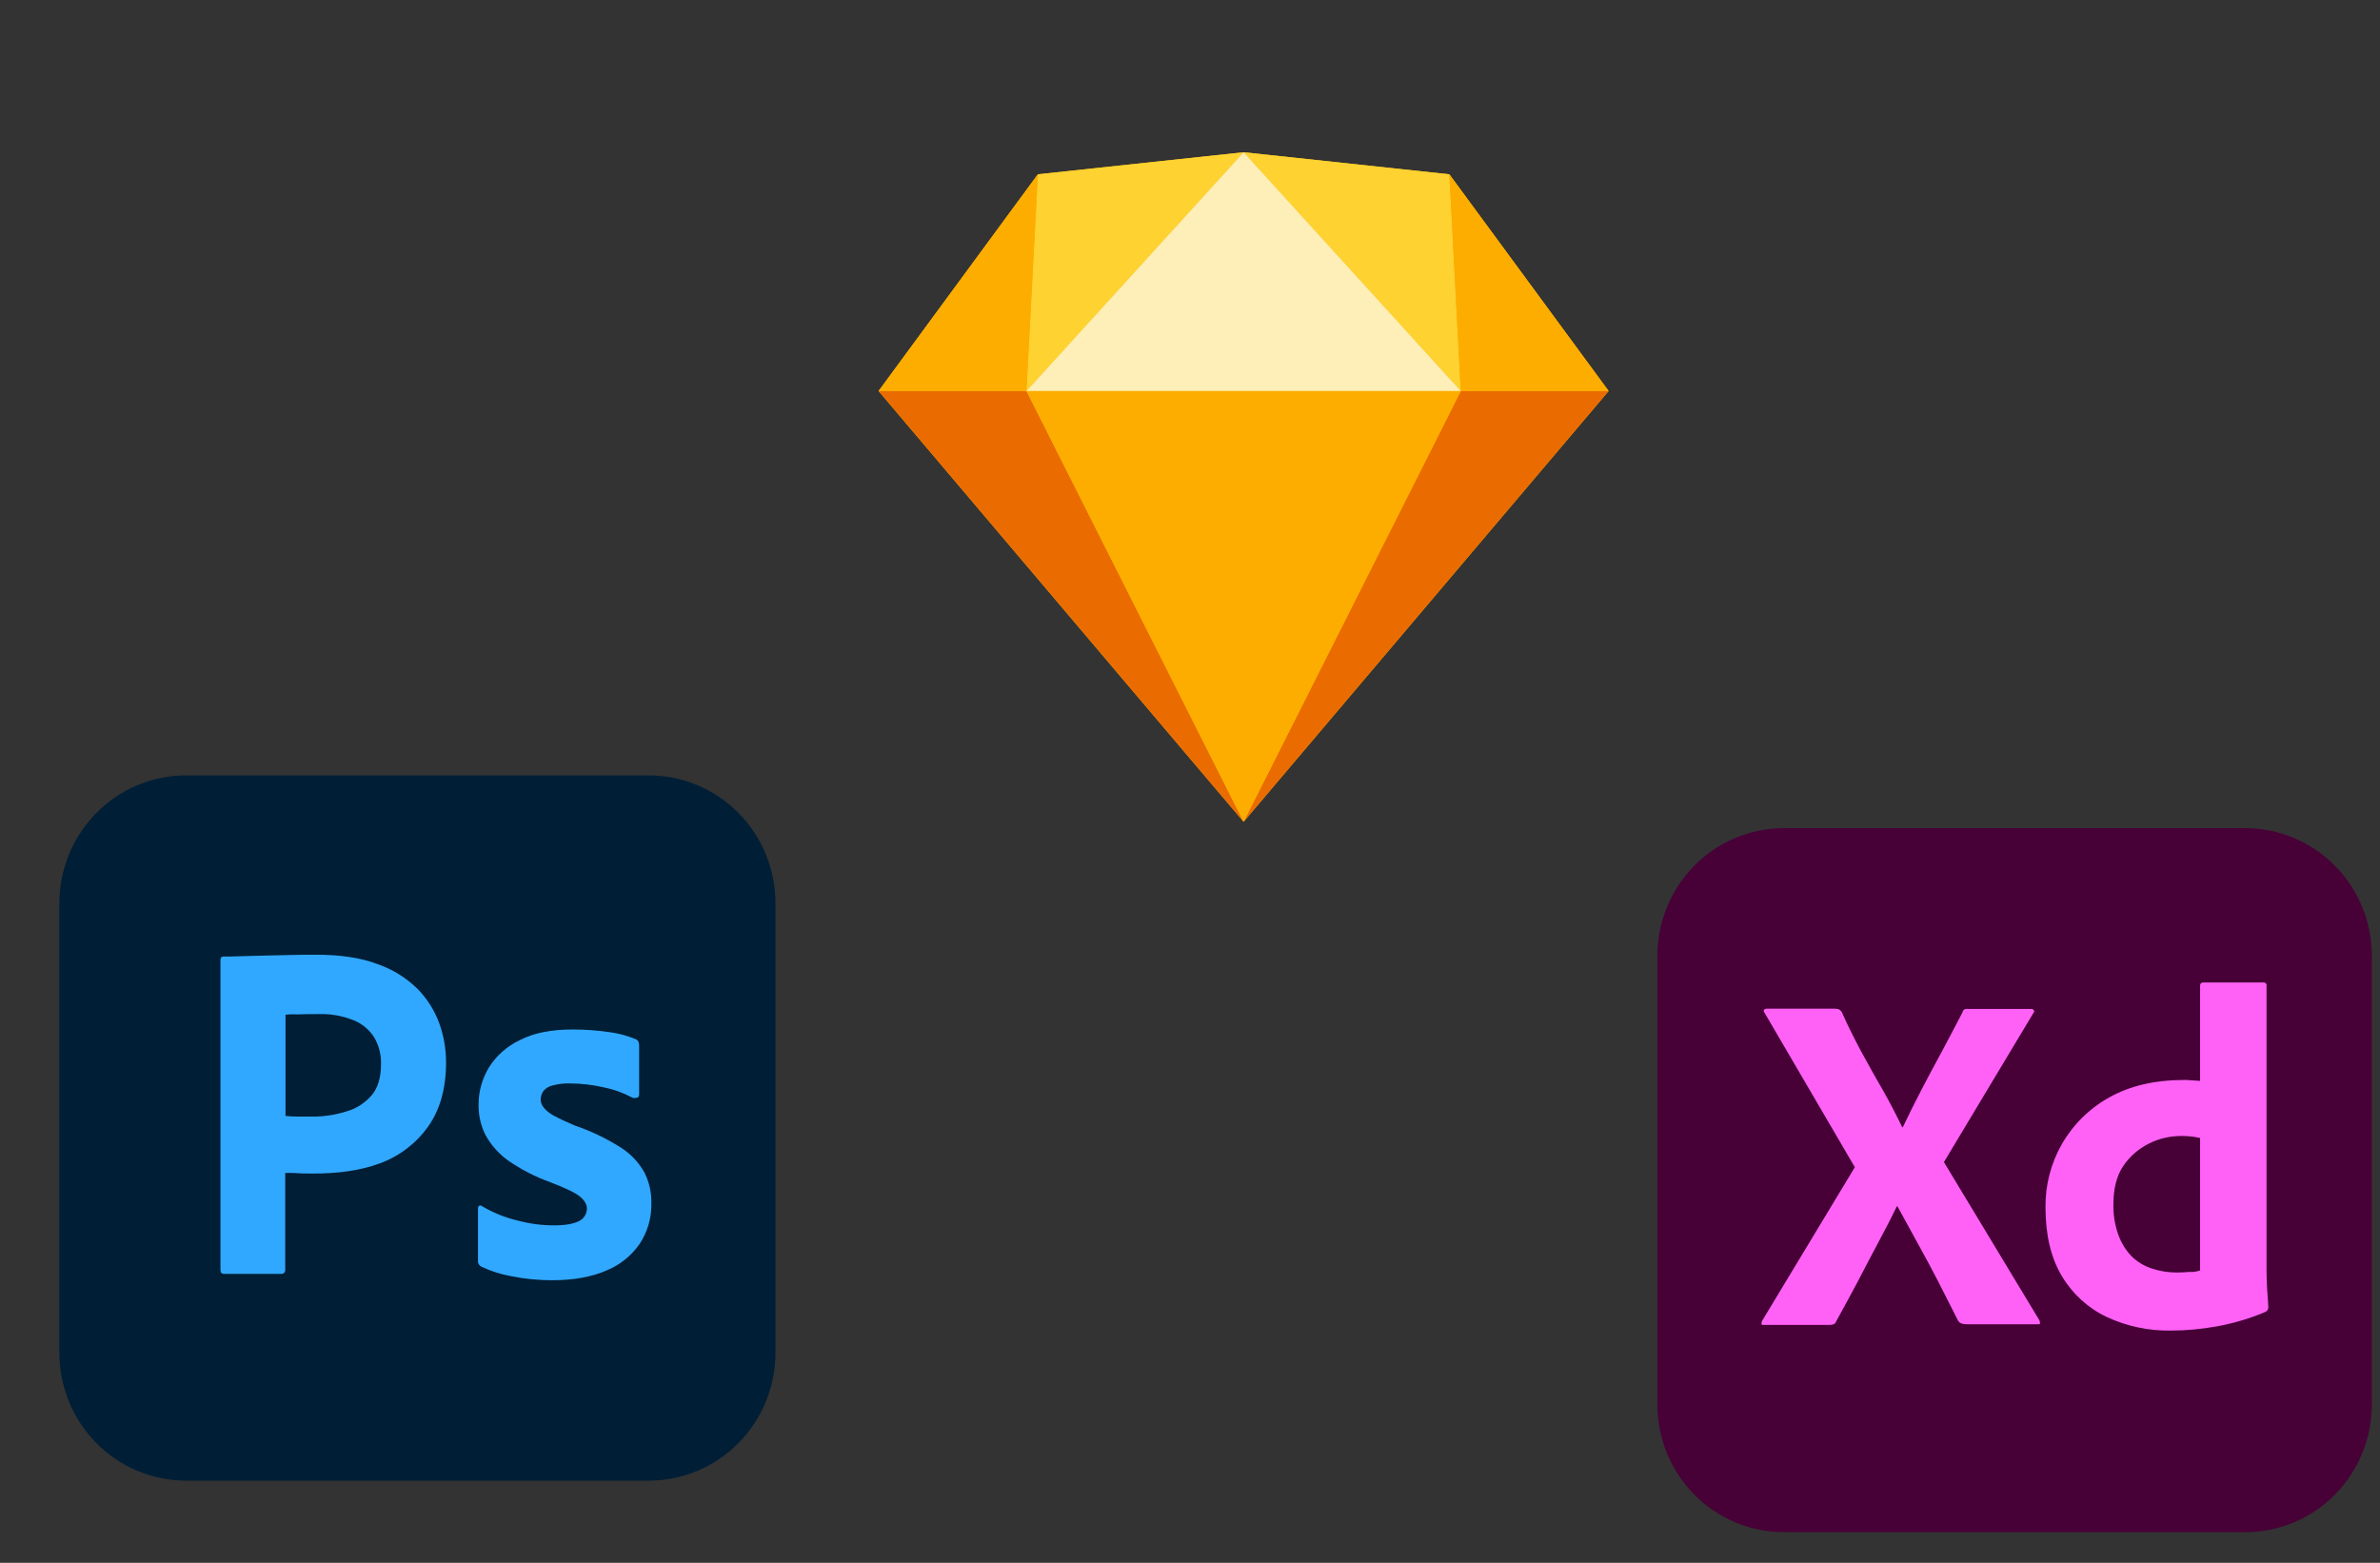 <svg width="134" height="88" viewBox="0 0 134 88" fill="none" xmlns="http://www.w3.org/2000/svg">
<rect x="0" y="0" width="134" height="88" fill="#333333" stroke="none"/>
<path d="M100.439 46.633H126.417C127.353 46.633 128.28 46.819 129.144 47.181C130.009 47.542 130.795 48.073 131.456 48.741C132.118 49.41 132.642 50.204 133 51.078C133.358 51.952 133.541 52.888 133.54 53.833V79.074C133.541 80.02 133.358 80.956 133 81.83C132.642 82.704 132.118 83.497 131.456 84.166C130.795 84.835 130.009 85.365 129.144 85.727C128.28 86.089 127.353 86.275 126.417 86.274H100.438C99.502 86.275 98.575 86.089 97.71 85.727C96.845 85.365 96.06 84.835 95.398 84.166C94.737 83.497 94.212 82.704 93.854 81.83C93.497 80.956 93.313 80.02 93.314 79.074V53.833C93.313 52.888 93.497 51.952 93.854 51.078C94.212 50.204 94.737 49.41 95.398 48.741C96.06 48.073 96.845 47.542 97.71 47.181C98.575 46.819 99.502 46.633 100.438 46.633H100.439Z" fill="#470137"/>
<path d="M114.48 57.051L109.448 65.437L114.815 74.331C114.849 74.398 114.865 74.467 114.849 74.534C114.832 74.603 114.765 74.552 114.664 74.568H110.822C110.553 74.568 110.37 74.552 110.253 74.382C109.9 73.671 109.531 72.976 109.179 72.264C108.811 71.546 108.431 70.834 108.038 70.13C107.636 69.401 107.234 68.673 106.831 67.927H106.797C106.446 68.656 106.06 69.384 105.674 70.112C105.288 70.841 104.902 71.57 104.534 72.282C104.148 72.993 103.762 73.721 103.376 74.416C103.31 74.585 103.175 74.603 102.99 74.603H99.301C99.233 74.603 99.184 74.636 99.184 74.552C99.177 74.52 99.176 74.487 99.181 74.455C99.187 74.423 99.199 74.392 99.217 74.365L104.432 65.725L99.352 57.035C99.301 56.967 99.284 56.899 99.318 56.865C99.352 56.814 99.418 56.798 99.485 56.798H103.292C103.376 56.798 103.46 56.814 103.527 56.832C103.594 56.865 103.644 56.916 103.695 56.984C104.013 57.713 104.383 58.441 104.768 59.169C105.171 59.898 105.557 60.61 105.975 61.321C106.378 62.032 106.747 62.743 107.099 63.472H107.133C107.485 62.728 107.854 61.998 108.223 61.287C108.592 60.576 108.978 59.864 109.363 59.153C109.749 58.441 110.118 57.712 110.487 57.017C110.504 56.95 110.537 56.883 110.588 56.848C110.655 56.814 110.722 56.798 110.806 56.814H114.344C114.364 56.81 114.384 56.809 114.404 56.812C114.424 56.816 114.443 56.824 114.461 56.834C114.478 56.845 114.493 56.86 114.504 56.877C114.516 56.893 114.524 56.912 114.529 56.932C114.545 56.95 114.512 57.017 114.478 57.051H114.48ZM122.228 74.925C120.985 74.945 119.753 74.685 118.622 74.162C117.57 73.665 116.689 72.863 116.09 71.858C115.47 70.824 115.167 69.537 115.167 67.996C115.15 66.742 115.469 65.506 116.09 64.42C116.726 63.317 117.648 62.409 118.756 61.795C119.931 61.133 121.34 60.812 123 60.812C123.083 60.812 123.2 60.812 123.351 60.83C123.503 60.846 123.67 60.846 123.871 60.863V55.51C123.871 55.392 123.922 55.324 124.04 55.324H127.443C127.528 55.307 127.595 55.374 127.612 55.442V71.604C127.612 71.908 127.628 72.247 127.645 72.619C127.68 72.976 127.695 73.315 127.712 73.602C127.712 73.72 127.662 73.823 127.544 73.874C126.673 74.246 125.75 74.517 124.81 74.686C123.955 74.84 123.1 74.924 122.228 74.924V74.925ZM123.871 71.535V64.082C123.72 64.047 123.57 64.014 123.419 63.998C123.234 63.98 123.049 63.963 122.866 63.963C122.211 63.963 121.556 64.099 120.97 64.404C120.397 64.692 119.906 65.123 119.544 65.657C119.175 66.2 118.991 66.928 118.991 67.809C118.976 68.403 119.073 68.995 119.276 69.553C119.444 70.012 119.696 70.418 120.031 70.757C120.349 71.062 120.735 71.299 121.171 71.434C121.624 71.587 122.094 71.654 122.563 71.654C122.815 71.654 123.049 71.638 123.268 71.62C123.485 71.638 123.67 71.604 123.871 71.536V71.535Z" fill="#FF61F6"/>
<path d="M10.482 43.662H36.521C37.459 43.661 38.388 43.847 39.255 44.209C40.122 44.572 40.91 45.103 41.573 45.773C42.236 46.443 42.762 47.238 43.12 48.114C43.479 48.989 43.663 49.928 43.662 50.875V76.161C43.663 77.109 43.479 78.047 43.12 78.922C42.762 79.797 42.236 80.593 41.573 81.262C40.91 81.932 40.122 82.463 39.256 82.826C38.389 83.188 37.46 83.374 36.523 83.373H10.482C9.544 83.374 8.615 83.188 7.748 82.826C6.881 82.464 6.094 81.933 5.431 81.263C4.767 80.593 4.241 79.798 3.883 78.922C3.524 78.047 3.34 77.109 3.341 76.161V50.874C3.34 49.927 3.524 48.989 3.883 48.113C4.241 47.238 4.767 46.442 5.431 45.773C6.094 45.103 6.881 44.572 7.748 44.209C8.615 43.847 9.544 43.661 10.482 43.662Z" fill="#001E36"/>
<path d="M12.413 71.511V54.049C12.413 53.931 12.463 53.862 12.582 53.862C12.867 53.862 13.136 53.862 13.522 53.844C13.925 53.828 14.345 53.828 14.798 53.81C15.252 53.794 15.74 53.794 16.26 53.777C16.77 53.763 17.28 53.757 17.789 53.759C19.167 53.759 20.309 53.929 21.25 54.286C22.09 54.574 22.864 55.049 23.501 55.677C24.039 56.221 24.46 56.882 24.729 57.612C24.983 58.319 25.114 59.066 25.115 59.818C25.115 61.278 24.778 62.483 24.107 63.432C23.432 64.382 22.489 65.103 21.401 65.503C20.259 65.928 19 66.081 17.621 66.081C17.218 66.081 16.95 66.081 16.782 66.063C16.613 66.046 16.378 66.046 16.059 66.046V71.493C16.075 71.612 15.992 71.714 15.874 71.732H12.615C12.481 71.732 12.413 71.663 12.413 71.511ZM16.075 57.137V62.838C16.311 62.856 16.529 62.874 16.73 62.874H17.621C18.276 62.874 18.932 62.771 19.554 62.567C20.092 62.414 20.562 62.092 20.931 61.669C21.284 61.244 21.452 60.666 21.452 59.921C21.469 59.394 21.335 58.868 21.066 58.409C20.785 57.969 20.373 57.63 19.889 57.442C19.259 57.193 18.584 57.077 17.907 57.103C17.47 57.103 17.084 57.103 16.765 57.12C16.535 57.105 16.304 57.111 16.075 57.137ZM35.597 61.804C35.09 61.534 34.547 61.339 33.985 61.226C33.367 61.085 32.736 61.011 32.103 61.007C31.763 60.995 31.424 61.034 31.096 61.125C30.886 61.169 30.7 61.29 30.574 61.465C30.489 61.602 30.443 61.761 30.44 61.923C30.44 62.075 30.508 62.228 30.608 62.364C30.76 62.55 30.961 62.704 31.18 62.822C31.566 63.026 31.969 63.212 32.373 63.382C33.28 63.688 34.154 64.112 34.96 64.622C35.514 64.976 35.968 65.452 36.287 66.03C36.556 66.573 36.69 67.166 36.673 67.778C36.687 68.579 36.458 69.366 36.019 70.034C35.55 70.712 34.896 71.237 34.136 71.545C33.313 71.901 32.305 72.089 31.096 72.089C30.323 72.089 29.566 72.02 28.811 71.867C28.218 71.763 27.642 71.581 27.097 71.323C26.98 71.256 26.896 71.138 26.912 71.002V68.049C26.912 67.997 26.928 67.93 26.98 67.896C27.03 67.863 27.081 67.879 27.131 67.913C27.786 68.303 28.476 68.575 29.214 68.745C29.862 68.915 30.528 69 31.196 68.999C31.835 68.999 32.288 68.914 32.591 68.763C32.86 68.642 33.045 68.354 33.045 68.049C33.045 67.811 32.91 67.591 32.642 67.37C32.373 67.149 31.818 66.895 30.995 66.573C30.151 66.272 29.349 65.861 28.61 65.35C28.083 64.972 27.646 64.479 27.332 63.908C27.064 63.372 26.931 62.777 26.946 62.177C26.946 61.447 27.147 60.751 27.517 60.124C27.938 59.445 28.558 58.902 29.281 58.563C30.07 58.155 31.062 57.969 32.255 57.969C32.944 57.969 33.65 58.02 34.338 58.122C34.841 58.19 35.33 58.324 35.783 58.512C35.85 58.529 35.918 58.596 35.951 58.664C35.97 58.73 35.981 58.799 35.985 58.868V61.634C35.985 61.667 35.977 61.699 35.963 61.729C35.948 61.758 35.927 61.784 35.9 61.804C35.748 61.838 35.665 61.838 35.599 61.804H35.597Z" fill="#31A8FF"/>
<path d="M58.434 9.814L70.018 8.574L81.602 9.814L90.571 22.017L70.018 46.274L49.466 22.017L58.434 9.814Z" fill="#FDB300"/>
<path d="M57.791 22.017L70.018 46.274L49.466 22.017H57.791ZM82.246 22.017L70.018 46.274L90.571 22.017H82.246Z" fill="#EA6C00"/>
<path d="M57.792 22.017H82.247L70.019 46.274L57.792 22.017Z" fill="#FDAD00"/>
<path d="M70.019 8.573L58.435 9.814L57.792 22.017L70.019 8.573ZM70.019 8.573L81.603 9.814L82.246 22.017L70.019 8.573Z" fill="#FDD231"/>
<path d="M90.571 22.017L81.602 9.814L82.245 22.017H90.571ZM49.466 22.017L58.434 9.814L57.791 22.017H49.466Z" fill="#FDAD00"/>
<path d="M70.019 8.573L57.792 22.017H82.247L70.019 8.573Z" fill="#FEEEB7"/>
</svg>
